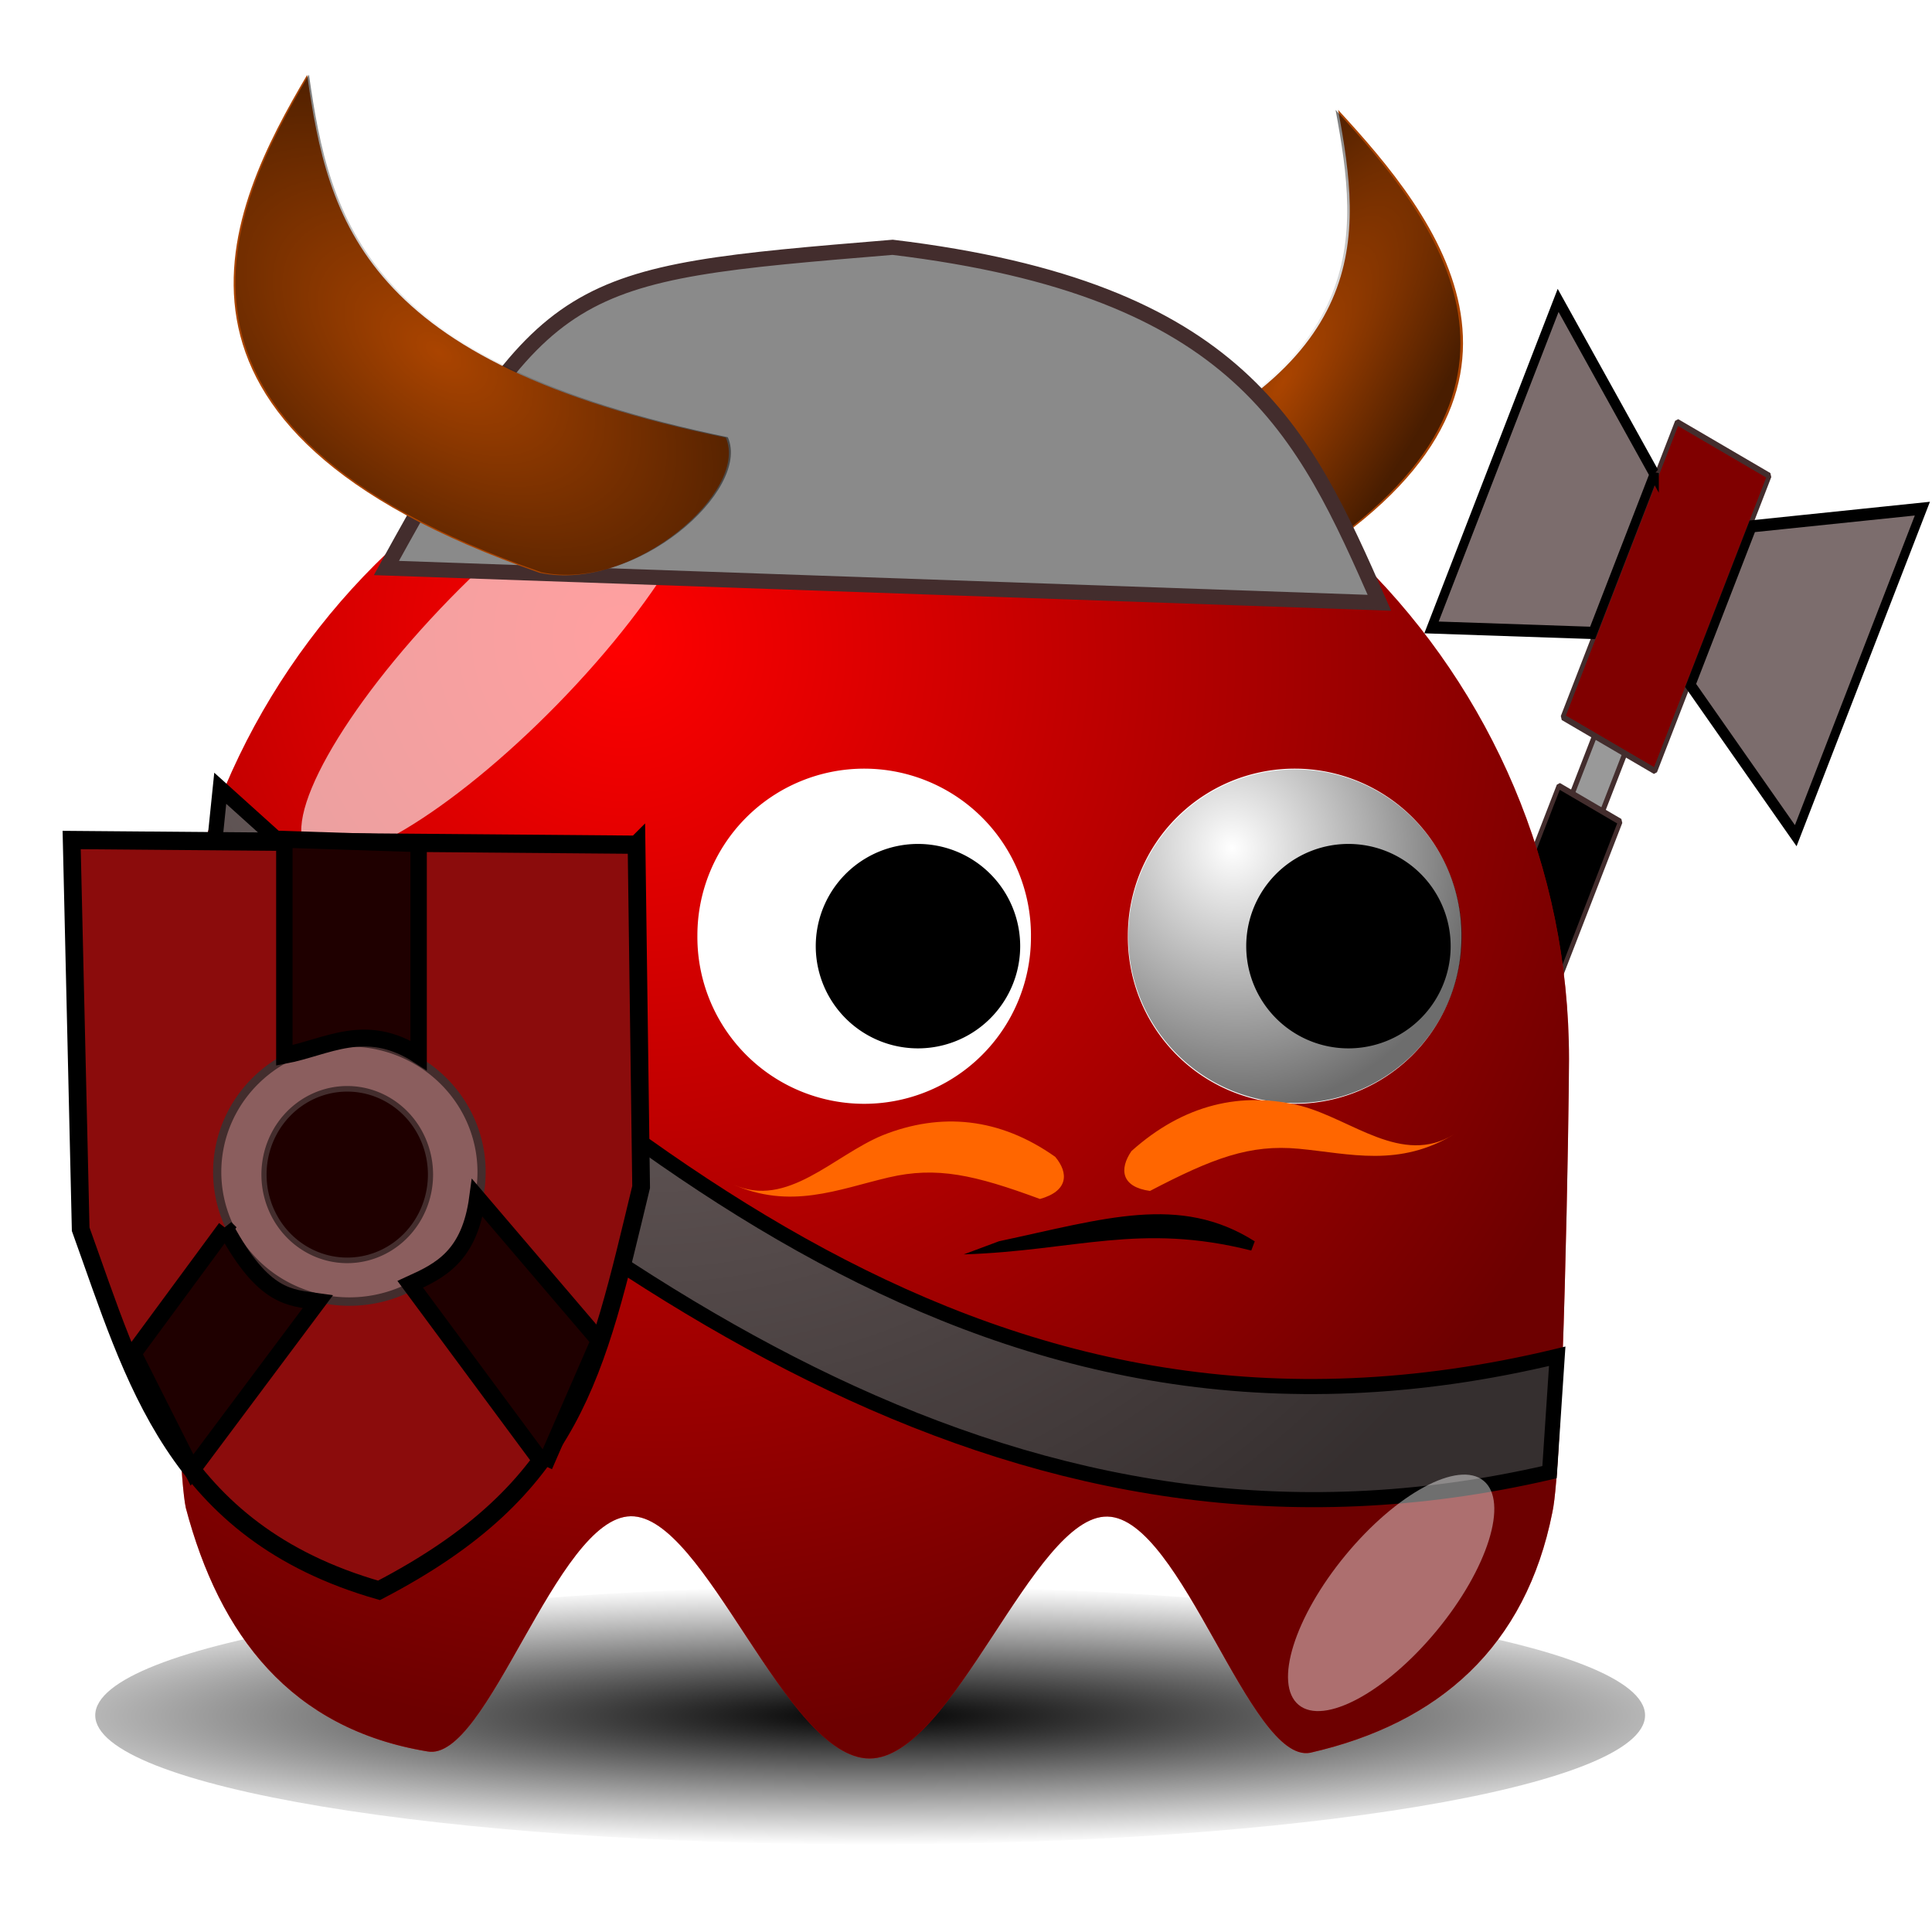 <svg xmlns="http://www.w3.org/2000/svg" xmlns:xlink="http://www.w3.org/1999/xlink" viewBox="0 0 128 128" version="1.0"><defs><radialGradient id="c" gradientUnits="userSpaceOnUse" cy="506.35" cx="210.89" gradientTransform="matrix(1.403 0 0 .206 -89.845 403.11)" r="68"><stop offset="0"/><stop offset="1" stop-opacity="0"/></radialGradient><radialGradient id="f" xlink:href="#a" gradientUnits="userSpaceOnUse" cy="409.86" cx="233.5" gradientTransform="matrix(.387 1.516 -1.423 .363 726.51 -93.107)" r="15.5"/><radialGradient id="e" xlink:href="#a" gradientUnits="userSpaceOnUse" cy="497.96" cx="216.99" gradientTransform="matrix(.51 1.007 -.965 .489 644.5 -407.93)" r="65"/><radialGradient id="d" xlink:href="#a" gradientUnits="userSpaceOnUse" cy="395.88" cx="265.02" gradientTransform="matrix(.578 .229 -.873 2.203 525.06 -882.39)" r="15.981"/><radialGradient id="i" xlink:href="#a" gradientUnits="userSpaceOnUse" cy="401.41" cx="151.56" gradientTransform="matrix(.713 -.368 .705 1.366 -134.45 -440.08)" r="17.986"/><filter id="g" height="1.682" width="1.696" y="-.341" x="-.348"><feGaussianBlur stdDeviation="5.465"/></filter><filter id="h" height="1.907" width="2.039" y="-.453" x="-.52"><feGaussianBlur stdDeviation="4.151"/></filter><filter id="b" height="1.68" width="1.14" y="-.34" x="-.07"><feGaussianBlur stdDeviation="3.968"/></filter><linearGradient id="a"><stop offset="0" stop-opacity="0"/><stop offset="1" stop-opacity=".572"/></linearGradient></defs><path stroke-linejoin="bevel" stroke="#432d2d" stroke-width=".554" fill="#999" d="M185.58 36.338h3.786v20.426h-3.786z" transform="matrix(.53 .31 -.29 .749 21.84 -46.362)"/><path transform="matrix(.53 .31 -.29 .749 142.22 34.864)" stroke-linejoin="bevel" stroke="#432d2d" stroke-width=".5" d="M-49.664 43.52h7.68v42.752h-7.68z"/><path transform="matrix(.53 .31 -.29 .749 142.22 34.864)" stroke-linejoin="bevel" stroke="#432d2d" stroke-width=".5" fill="maroon" d="M-51.968 12.288h11.52V38.4h-11.52z"/><path d="M-40.192 16.64l16.64-8.448V37.12l-16.64-6.4V16.64z" transform="matrix(.53 .31 -.29 .749 142.22 34.864)" fill-rule="evenodd" stroke="#000" fill="#7c6d6d"/><path d="M181.32 28.759l-16.64-8.448v28.928l16.64-6.4v-14.08z" fill-rule="evenodd" stroke="#000" fill="#7c6d6d" transform="matrix(.53 .31 -.29 .749 21.84 -46.362)"/><path transform="matrix(.755 0 0 .611 -97.88 -196.355)" d="M274 507.36c0 7.73-30.46 14-68 14s-68-6.27-68-14 30.46-14 68-14 68 6.27 68 14z" filter="url(#b)" fill="url(#c)"/><g fill-rule="evenodd"><path d="M88.654 7.28c6.492 7.042 16.124 18.798-2.915 30.363-4.53 1.853-12.341-3.13-12.106-6.344 17.413-7.084 16.605-15.48 15.02-24.019z" fill="#a40"/><path d="M336.07 24.391c6.35 10.147 15.77 27.088-2.85 43.754-4.43 2.67-12.07-4.51-11.84-9.143 17.03-10.208 16.24-22.307 14.69-34.611z" fill="url(#d)" transform="matrix(1.022 0 0 .694 -254.978 -9.646)"/></g><path d="M103.95 70.168c0 3.453-.38 26.777-1.1 30.017-1.76 8.88-7.47 13.99-16.05 15.94-3.98.74-8.51-15.56-13.43-15.65s-10.23 16.03-15.76 16.03c-5.56 0-10.89-16.13-15.82-16.05-4.94.07-9.49 16.35-13.48 15.58-9.05-1.5-13.77-7.69-16-16.14-.68-3.15-1.04-26.378-1.04-29.727 0-25.577 20.76-46.336 46.34-46.336s46.34 20.759 46.34 46.336z" fill="red"/><path d="M14.592 52.224c25.852 23.31 50.822 46.72 88.578 37.632l-.51 7.68C67.742 105.6 40.447 85.613 13.568 62.208l1.024-9.984z" fill-rule="evenodd" stroke="#000" fill="#7c6d6d"/><path d="M337.37 81.903c0 3.453-.38 26.777-1.1 30.017-1.76 8.88-7.47 13.99-16.05 15.94-3.98.74-8.51-15.56-13.43-15.65s-10.23 16.03-15.76 16.03c-5.56 0-10.89-16.13-15.82-16.05-4.94.07-9.49 16.35-13.48 15.58-9.05-1.5-13.77-7.69-16-16.14-.68-3.15-1.04-26.378-1.04-29.727 0-25.577 20.76-46.336 46.34-46.336s46.34 20.759 46.34 46.336z" fill="url(#e)" transform="translate(-233.42 -11.735)"/><path d="M96.823 61.975a11.05 11.05 0 11-22.099 0 11.05 11.05 0 1122.1 0z" fill="#fff"/><path d="M255 417.86a15.5 15.5 0 11-31 0 15.5 15.5 0 1131 0z" transform="translate(-84.959 -235.905) scale(.713)" fill="url(#f)"/><path d="M96.11 62.685a6.772 6.772 0 11-13.544 0 6.772 6.772 0 1113.544 0z"/><path d="M68.303 61.975a11.05 11.05 0 11-22.099 0 11.05 11.05 0 1122.1 0z" fill="#fff"/><path d="M255 417.86a15.5 15.5 0 11-31 0 15.5 15.5 0 1131 0z" transform="translate(-113.479 -235.905) scale(.713)" fill="url(#f)"/><path d="M67.59 62.685a6.772 6.772 0 11-13.544 0 6.772 6.772 0 1113.544 0z"/><path transform="translate(-91.38 -248.025) scale(.713)" d="M180.01 413.25c-10.03 10.27-20.41 16.42-23.17 13.72-2.77-2.7 3.13-13.23 13.15-23.5 10.03-10.27 20.41-16.41 23.17-13.71 2.77 2.7-3.13 13.22-13.15 23.49z" filter="url(#g)" fill-opacity=".627" fill="#fff"/><path transform="rotate(39.533 488.559 105.459) scale(.713)" d="M262 501.86c0 7.45-2.46 13.5-5.5 13.5s-5.5-6.05-5.5-13.5 2.46-13.5 5.5-13.5 5.5 6.05 5.5 13.5z" filter="url(#h)" fill-opacity=".434" fill="#fff"/><path d="M83.13 82.242c-4.98-3.156-9.97-1.491-16.94-.007l-2.34.872c7.4-.24 11.66-2.122 19.05-.256l.23-.609z" fill-rule="evenodd"/><path d="M25.6 37.632l65.79 2.304c-5.04-11.445-9.2-20.776-32.25-23.552-21.72 1.795-22.87 1.897-33.54 21.248z" fill-rule="evenodd" stroke="#432d2d" fill="#8a8a8a"/><g><g fill-rule="evenodd"><path d="M20.349 4.962c-5.195 8.812-12.386 23.33 15.405 32.99 6.27 1.307 13.883-5.45 12.335-8.955C24.034 24.011 21.73 14.63 20.349 4.962z" fill="#a40"/><path d="M249.89 28.985c-4.06 11.261-9.68 29.814 12.04 42.159 4.9 1.671 10.85-6.965 9.64-11.443-18.8-6.372-20.6-18.362-21.68-30.716z" fill="url(#i)" transform="matrix(1.28 0 0 .782 -299.39 -17.718)"/></g></g><g><path d="M281.23 68.373l.28 20.286c-2.76 11.102-4.07 17.871-15.99 23.901-12.52-3.49-14.93-12.611-18.2-21.4l-.55-23.065 34.46.278z" fill-rule="evenodd" stroke="#000" stroke-width="1.081" fill="#8b0c0c" transform="matrix(1.086 0 0 1.118 -263.244 -20.477)"/><path d="M38.4 76.032a8.064 7.68 0 11-16.128 0 8.064 7.68 0 1116.128 0z" transform="matrix(1.086 0 0 1.118 -9.797 -7.357)" stroke-linejoin="bevel" stroke="#432d2d" stroke-width=".5" fill="#8b5e5e"/><path d="M38.4 76.032a8.064 7.68 0 11-16.128 0 8.064 7.68 0 1116.128 0z" transform="matrix(.684 0 0 .74 2.256 21.556)" stroke-linejoin="bevel" stroke="#432d2d" stroke-width=".5" fill="#1f0000"/><path d="M22.784 79.36l-5.632 7.424 3.584 6.912 7.68-9.984c-1.674-.232-3.297-.155-5.632-4.352zM42.24 93.44l-8.192-10.752c1.818-.802 3.613-1.649 4.096-5.12l7.424 8.448-3.328 7.424zM26.368 69.12v-12.8l8.192.256V69.12c-3.242-2.046-5.58-.474-8.192 0z" transform="matrix(1.086 0 0 1.118 -9.797 -7.357)" fill-rule="evenodd" stroke="#000" fill="#1f0000"/></g><path d="M58.48 75.213c-3.27 1.347-6.32 4.88-9.89 3.266l-.1-.043c3.86 1.751 7.05.352 10.38-.427 3.2-.749 5.71-.167 10.03 1.426 1.87-.52 1.92-1.712 1.01-2.793-3.69-2.61-7.58-2.962-11.43-1.429zM86.21 73.274c3.36.891 6.68 3.986 10.1 1.892l.1-.058c-3.71 2.272-6.98 1.318-10.36 1-3.25-.305-5.69.618-9.86 2.794-1.9-.26-2.05-1.438-1.23-2.638 3.46-3.102 7.3-3.986 11.25-2.99z" fill-rule="evenodd" fill="#f60"/></svg>